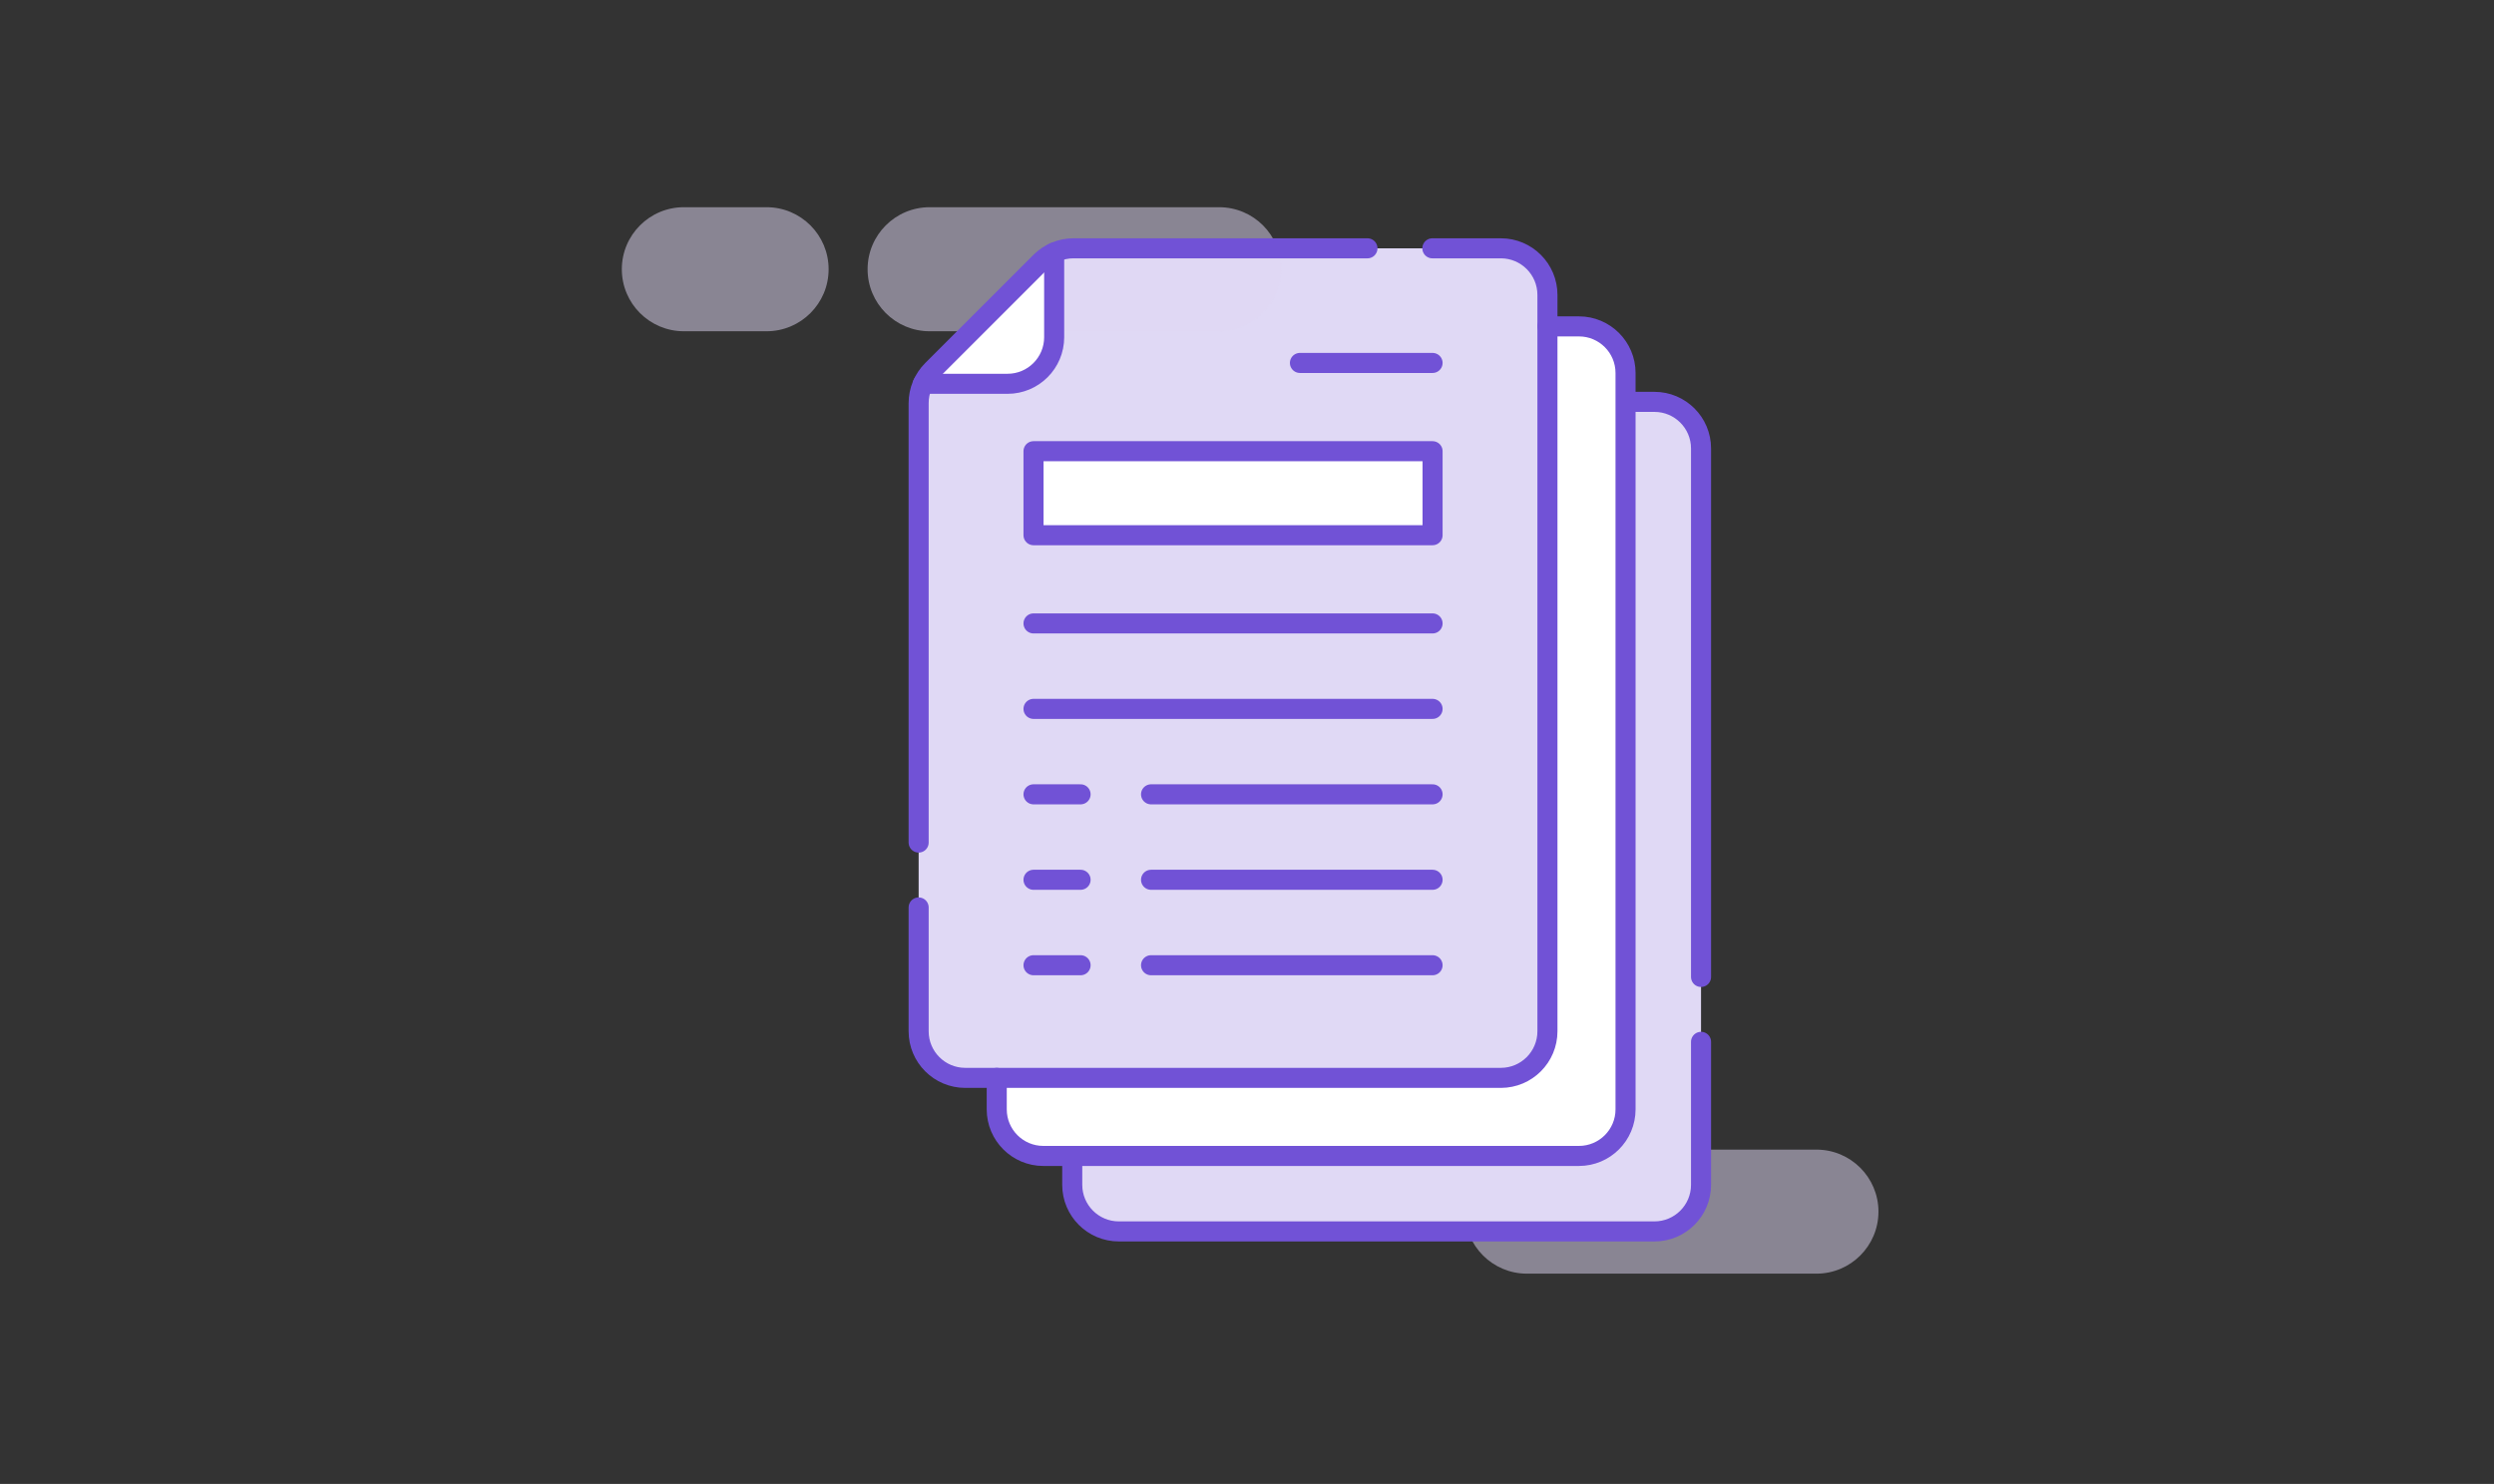 <?xml version="1.0" encoding="UTF-8"?> <svg xmlns="http://www.w3.org/2000/svg" width="373" height="222" viewBox="0 0 373 222" fill="none"><rect x="0" y="0" width="373" height="222" fill="#333333" stroke="none"/><g clip-path="url(#clip0_311_188)"><path opacity="0.5" d="M219.085 181.263C219.085 186.387 223.239 190.541 228.363 190.541H271.661C276.785 190.541 280.939 186.387 280.939 181.263C280.939 176.139 276.785 171.985 271.661 171.985H228.363C223.239 171.985 219.085 176.139 219.085 181.263Z" fill="#E0D9F5"></path><path d="M247.745 60.919H180.365L160.363 80.921V177.907C160.363 181.586 163.345 184.568 167.023 184.568H247.745C251.423 184.568 254.405 181.586 254.405 177.907V67.579C254.405 63.901 251.423 60.919 247.745 60.919Z" fill="#E0D9F5"></path><path d="M236.454 49.056H169.073L149.071 69.058V166.044C149.071 169.722 152.053 172.704 155.732 172.704H236.454C240.132 172.704 243.114 169.722 243.114 166.044V55.716C243.114 52.038 240.132 49.056 236.454 49.056Z" fill="white"></path><path d="M224.773 37.148H157.393L137.391 57.15V154.136C137.391 157.815 140.372 160.797 144.051 160.797H224.773C228.451 160.797 231.433 157.815 231.433 154.136V43.808C231.433 40.13 228.451 37.148 224.773 37.148Z" fill="#E0D9F5"></path><path opacity="0.5" d="M129.758 40.278C129.758 45.402 133.912 49.556 139.036 49.556H182.333C187.458 49.556 191.611 45.402 191.611 40.278C191.611 35.154 187.458 31 182.333 31H139.036C133.912 31 129.758 35.154 129.758 40.278Z" fill="#E0D9F5"></path><path opacity="0.5" d="M93 40.278C93 45.402 97.154 49.556 102.278 49.556H114.649C119.773 49.556 123.927 45.402 123.927 40.278C123.927 35.154 119.773 31 114.649 31H102.278C97.154 31 93 35.154 93 40.278Z" fill="#E0D9F5"></path><path d="M138.018 57.417H150.69C154.539 57.417 157.66 54.297 157.66 50.447V37.776L138.018 57.417Z" fill="white"></path><path d="M204.514 37.148H160.547C158.698 37.148 156.925 37.882 155.618 39.189L139.432 55.376C138.125 56.683 137.391 58.456 137.391 60.304V126.048" stroke="#7152D6" stroke-width="3" stroke-linecap="round" stroke-linejoin="round"></path><path d="M137.391 135.756V154.281C137.391 158.13 140.511 161.251 144.36 161.251H224.463C228.313 161.251 231.433 158.13 231.433 154.281V44.118C231.433 40.268 228.313 37.148 224.463 37.148H214.222" stroke="#7152D6" stroke-width="3" stroke-linecap="round" stroke-linejoin="round"></path><path d="M138.018 57.417H150.69C154.539 57.417 157.66 54.297 157.66 50.447V37.776" stroke="#7152D6" stroke-width="3" stroke-linecap="round" stroke-linejoin="round"></path><path d="M194.416 54.296H214.253" stroke="#7152D6" stroke-width="3" stroke-linecap="round" stroke-linejoin="round"></path><path d="M154.571 93.266H214.253" stroke="#7152D6" stroke-width="3" stroke-linecap="round" stroke-linejoin="round"></path><path d="M154.571 106.05H214.253" stroke="#7152D6" stroke-width="3" stroke-linecap="round" stroke-linejoin="round"></path><path d="M154.571 131.617H161.61" stroke="#7152D6" stroke-width="3" stroke-linecap="round" stroke-linejoin="round"></path><path d="M172.15 131.617H214.253" stroke="#7152D6" stroke-width="3" stroke-linecap="round" stroke-linejoin="round"></path><path d="M154.571 144.4H161.61" stroke="#7152D6" stroke-width="3" stroke-linecap="round" stroke-linejoin="round"></path><path d="M172.15 144.4H214.253" stroke="#7152D6" stroke-width="3" stroke-linecap="round" stroke-linejoin="round"></path><path d="M154.571 118.833H161.61" stroke="#7152D6" stroke-width="3" stroke-linecap="round" stroke-linejoin="round"></path><path d="M172.15 118.833H214.253" stroke="#7152D6" stroke-width="3" stroke-linecap="round" stroke-linejoin="round"></path><path d="M149.071 161.251V165.962C149.071 169.811 152.192 172.931 156.041 172.931H236.144C239.993 172.931 243.114 169.811 243.114 165.962V105.667L243.114 95.959V55.798C243.114 51.949 239.993 48.829 236.144 48.829H231.433" stroke="#7152D6" stroke-width="3" stroke-linecap="round" stroke-linejoin="round"></path><path d="M160.363 173.346V177.253C160.363 181.102 163.483 184.223 167.332 184.223H247.436C251.285 184.223 254.405 181.102 254.405 177.253V155.861" stroke="#7152D6" stroke-width="3" stroke-linecap="round" stroke-linejoin="round"></path><path d="M254.405 146.153V67.09C254.405 63.241 251.285 60.12 247.436 60.12H243.576" stroke="#7152D6" stroke-width="3" stroke-linecap="round" stroke-linejoin="round"></path><path d="M214.253 67.501H154.571V80.068H214.253V67.501Z" fill="white" stroke="#7152D6" stroke-width="3" stroke-linecap="round" stroke-linejoin="round"></path></g><defs><clipPath id="clip0_311_188"><rect width="187.939" height="159.541" fill="white" transform="translate(93 31)"></rect></clipPath></defs></svg> 